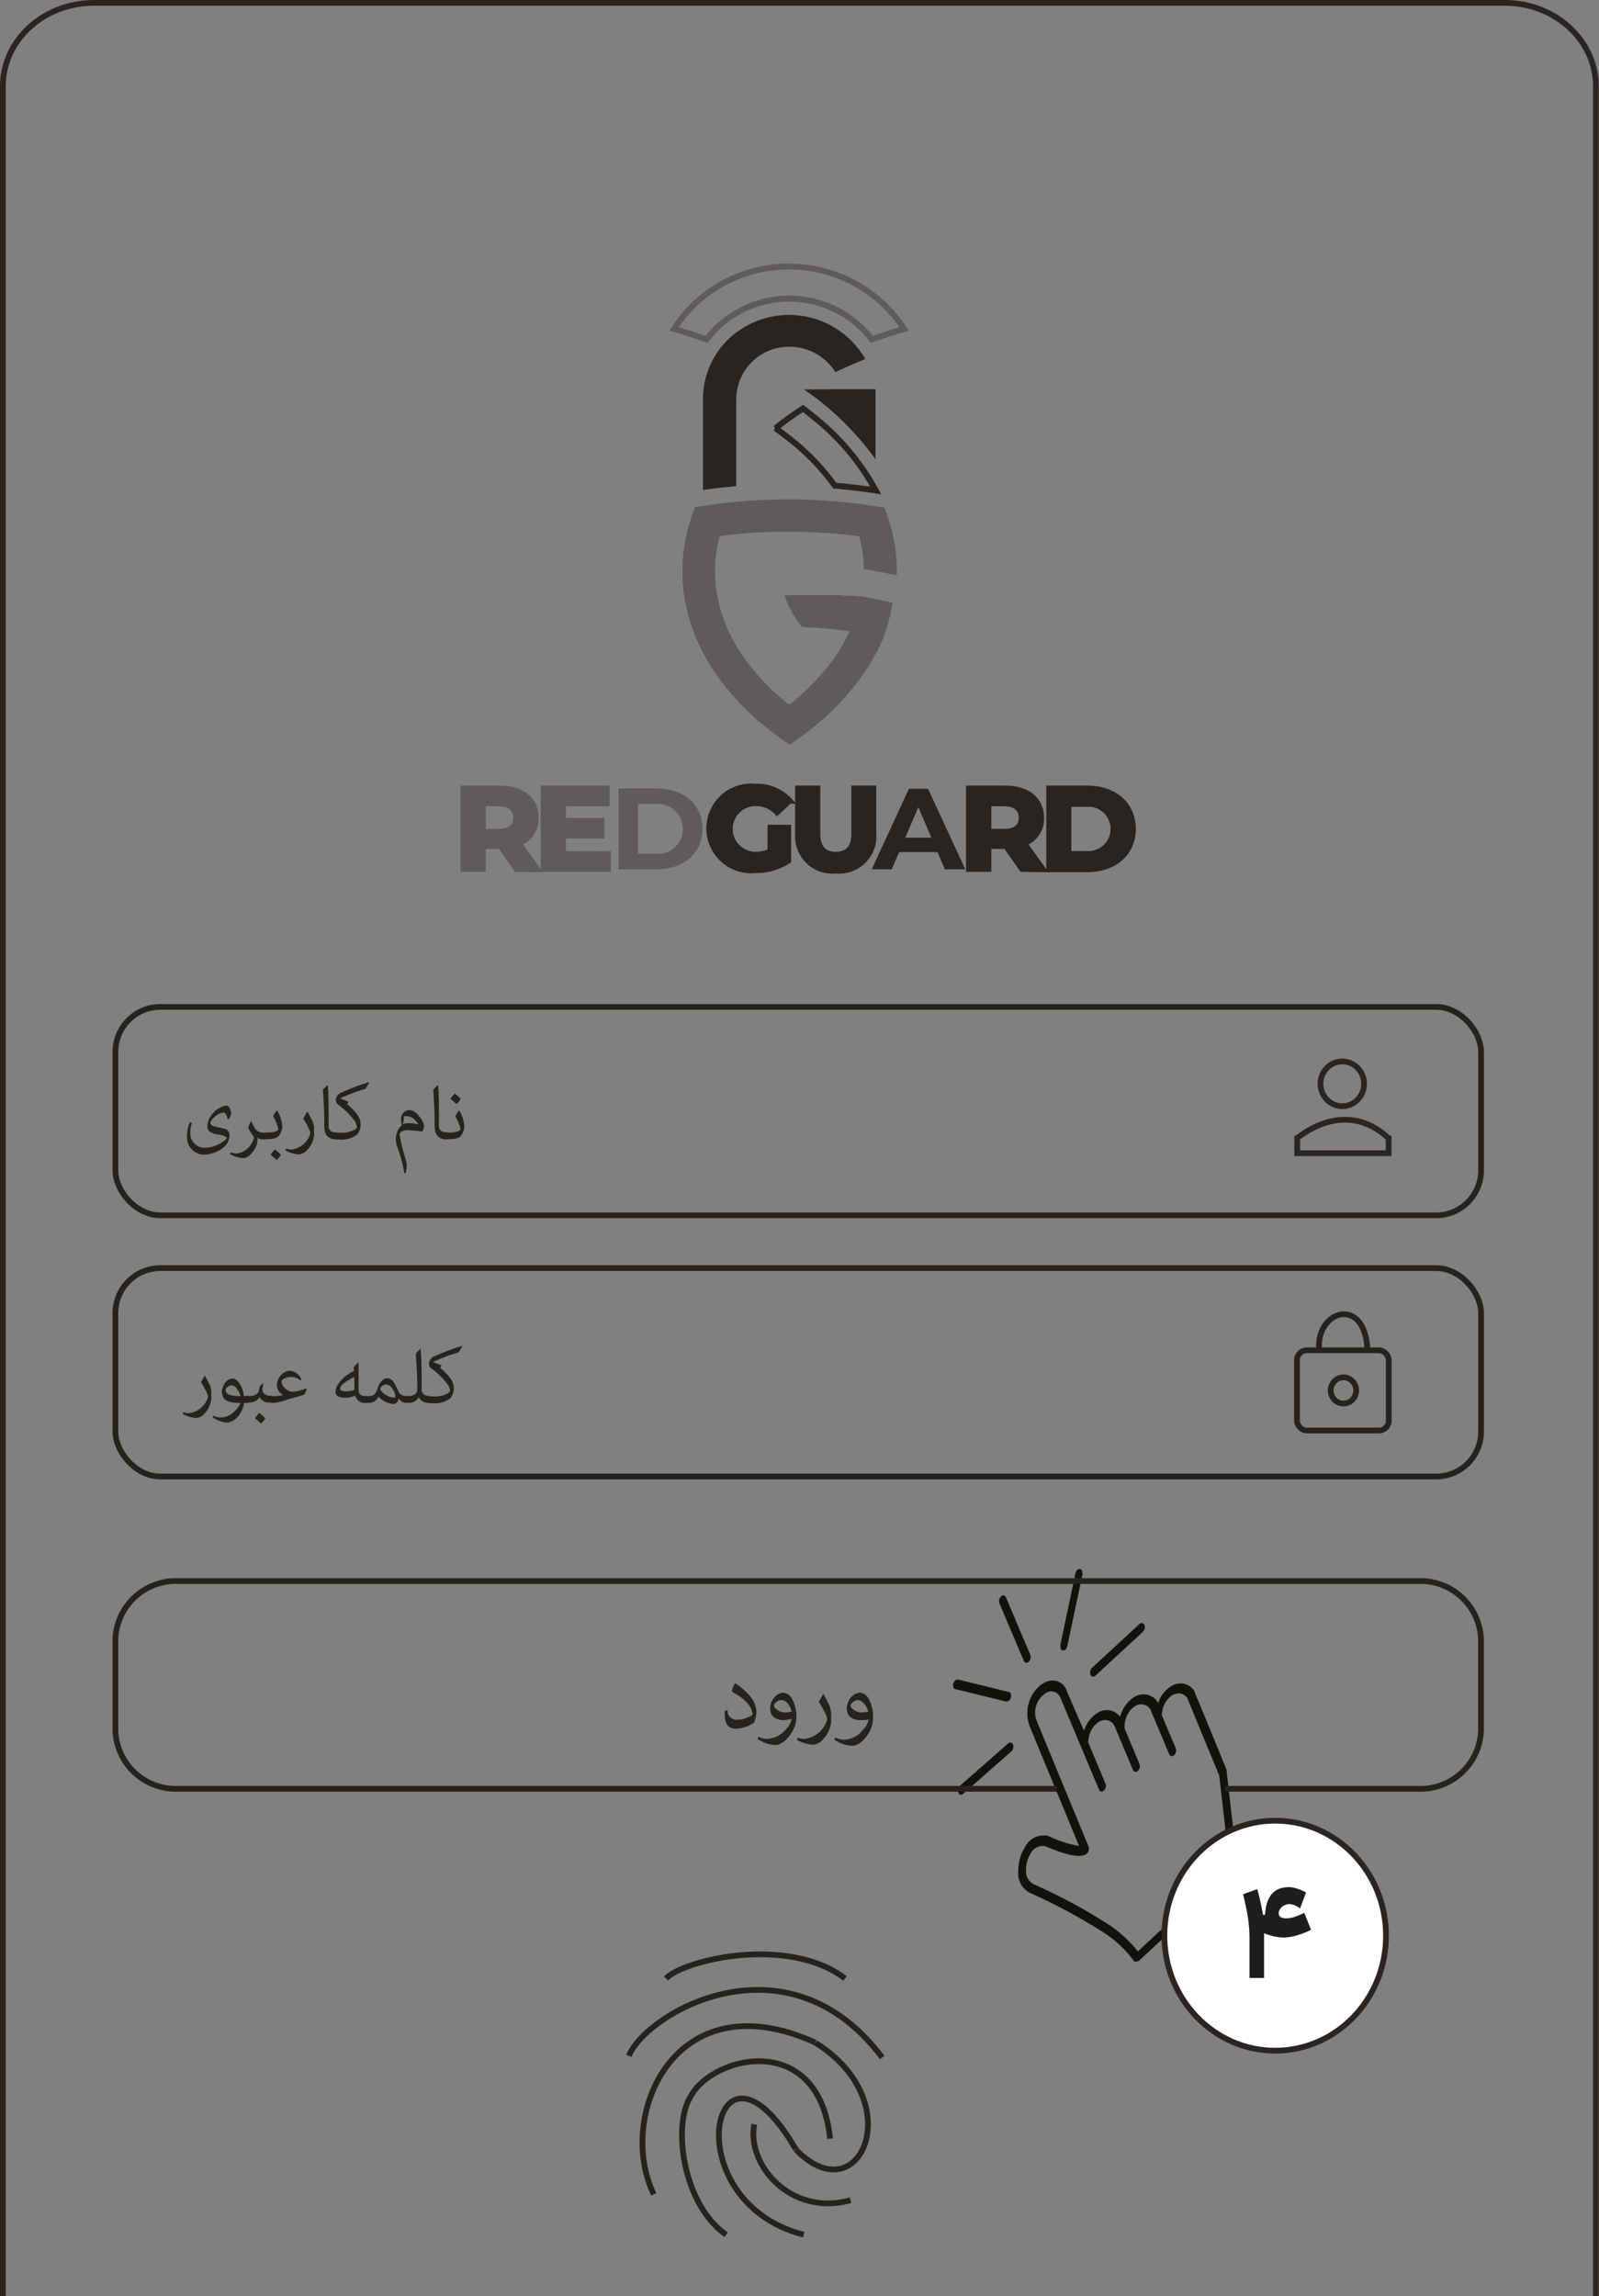 <?xml version="1.0" encoding="UTF-8"?> <svg xmlns="http://www.w3.org/2000/svg" viewBox="0 0 139.4 200.09"><rect x="0" y="0" width="139.4" height="200.09" fill="#808080" stroke="none"/><defs><style>.cls-1{fill:#13110c;}.cls-2{fill:#fff;}.cls-17,.cls-2,.cls-6,.cls-7{stroke:#2a2522;}.cls-16,.cls-17,.cls-2,.cls-4{stroke-miterlimit:10;}.cls-12,.cls-13,.cls-16,.cls-17,.cls-2,.cls-4,.cls-6,.cls-7{stroke-width:0.5px;}.cls-3{fill:#1d1d1b;}.cls-12,.cls-13,.cls-16,.cls-17,.cls-4,.cls-6,.cls-7{fill:none;}.cls-4{stroke:#26231e;}.cls-5{fill:#26231e;}.cls-12,.cls-13,.cls-6,.cls-7{stroke-miterlimit:2.61;}.cls-11,.cls-13,.cls-15,.cls-7,.cls-9{opacity:0.93;}.cls-8,.cls-9{fill:#2a2522;}.cls-14,.cls-15,.cls-8,.cls-9{fill-rule:evenodd;}.cls-10,.cls-11,.cls-14,.cls-15{fill:#605c5e;}.cls-12,.cls-13{stroke:#605c5e;}.cls-16{stroke:#2a2523;}</style></defs><g id="Layer_2" data-name="Layer 2"><g id="Layer_1-2" data-name="Layer 1"><path class="cls-1" d="M92.44,147.86Zm-4.74-8.67a.25.25,0,0,0-.43-.08.56.56,0,0,0-.14.6l2.12,5a.25.25,0,0,0,.43.09.56.56,0,0,0,.14-.6Zm6.67-2c0-.23-.05-.45-.22-.47s-.34.13-.39.37l-1.32,6.24c0,.23,0,.45.21.48s.35-.14.4-.38Zm5.27,5a.58.58,0,0,0,.13-.6.26.26,0,0,0-.43-.08l-4.14,3.82a.58.58,0,0,0-.13.6.25.25,0,0,0,.43.08Zm-16.12,4.16c-.17,0-.35.12-.41.35s0,.45.2.49l4.41,1.08c.17,0,.35-.12.41-.35s0-.45-.2-.49Zm.17,9.26a.58.58,0,0,0-.14.6.25.25,0,0,0,.43.09l4.19-3.69a.55.55,0,0,0,.14-.59.25.25,0,0,0-.42-.1Zm14.35-5a.77.77,0,0,0,0-.15,2.25,2.25,0,0,1,.23-1,1.85,1.85,0,0,1,.62-.75,1,1,0,0,1,.77-.19,1,1,0,0,1,.62.41l1.65,3.92a.25.25,0,0,0,.43.09.58.58,0,0,0,.14-.61l-1.22-2.88a2.6,2.6,0,0,1,.23-.93,2,2,0,0,1,.62-.76,1.1,1.1,0,0,1,.78-.19,1,1,0,0,1,.61.41c1,2.49,2.58,6.24,2.77,6.73l.91,7.88-8,7.45a11,11,0,0,0-2.83-2.52,48.6,48.6,0,0,0-6.14-3.28h0l0,0a1.24,1.24,0,0,1-.78-1.25h0a2.37,2.37,0,0,1,.09-.75l-.3-.08.3.08v0a2.43,2.43,0,0,1,.28-.68,1.22,1.22,0,0,1,1.31-.69h0l.18.08c.73.3,2.88,1.2,3.49.52l-.18-.31.18.31a.56.56,0,0,0,.09-.59l-4.54-11a2,2,0,0,1,.13-1.6,2.06,2.06,0,0,1,.44-.56,1.48,1.48,0,0,1,.53-.32.86.86,0,0,1,1,.54h0l3.36,8a.25.25,0,0,0,.43.08.55.55,0,0,0,.14-.59l-1.51-3.6a2.5,2.5,0,0,1,.24-1,1.91,1.91,0,0,1,.62-.75,1.06,1.06,0,0,1,.77-.19,1,1,0,0,1,.62.41l1.65,3.92a.25.25,0,0,0,.43.09.57.57,0,0,0,.14-.6Zm.77,20.22a.23.23,0,0,0,.32.08.3.3,0,0,0,.2-.09l8.36-7.74a.59.59,0,0,0,.2-.5l-.32.14.31-.14-.94-8.19a.33.33,0,0,0,0-.15l-.29.25.29-.25s-1.71-4.22-2.81-6.82h0l0-.06h0a1.49,1.49,0,0,0-1-.66A1.6,1.6,0,0,0,102,147a2.84,2.84,0,0,0-.94,1.13c0,.1-.09.21-.13.32l0-.07h0a.33.33,0,0,0,0-.06h0a1.46,1.46,0,0,0-1-.66,1.57,1.57,0,0,0-1.16.29,2.82,2.82,0,0,0-.93,1.13,3.28,3.28,0,0,0-.2.52,1.43,1.43,0,0,0-.9-.57,1.56,1.56,0,0,0-1.16.29,2.74,2.74,0,0,0-.93,1.13,3.68,3.68,0,0,0-.15.35L93,147.36l0-.05h0a1.32,1.32,0,0,0-1.62-.82,2.11,2.11,0,0,0-.8.46,3.21,3.21,0,0,0-.64.83,3.13,3.13,0,0,0-.23,2.45s0,0,0,.05h0l4.36,10.57a10,10,0,0,1-2.54-.8l-.21-.09h0l-.11.42.11-.42a1.85,1.85,0,0,0-2,1.06,3.58,3.58,0,0,0-.42,1v0h0a4,4,0,0,0-.13,1.08h0l.32-.09-.32.09A1.89,1.89,0,0,0,89.92,165,48.37,48.37,0,0,1,96,168.26,10,10,0,0,1,98.81,170.82Z"></path><ellipse class="cls-2" cx="111.17" cy="168.67" rx="9.66" ry="10.02"></ellipse><path class="cls-3" d="M114.3,168.16a7.88,7.88,0,0,1-1.29.5,4.23,4.23,0,0,1-1.11.17,4.53,4.53,0,0,1-1.7-.38v3.9h-1.27V168.8a12.19,12.19,0,0,0-.14-1.74c-.1-.61-.24-1.28-.42-2l1.24-.45c.11.41.21.8.29,1.18s.15.74.21,1.07h0l0,0h0l.07,0,.06,0,0,0h.05v0c.08-1.62.78-2.42,2.09-2.42a2.21,2.21,0,0,1,.67.12,5.07,5.07,0,0,1,.81.34l-.53,1.41a1.49,1.49,0,0,0-.92-.39,1,1,0,0,0-.65.24.74.74,0,0,0-.28.56c0,.29.22.44.66.44a2.39,2.39,0,0,0,.7-.12,4.64,4.64,0,0,0,.86-.37Z"></path><rect class="cls-4" x="10.06" y="87.74" width="119.06" height="18.16" rx="3.92"></rect><path class="cls-5" d="M19.84,97.51c-.08-.39-.21-.57-.34-.57a1.33,1.33,0,0,0-.72.32c-.26.21-.44.43-.44.6,0,.41,1.17.35,1.49.62A.62.62,0,0,1,20,99a1.41,1.41,0,0,1-.37.85,2.79,2.79,0,0,1-1.75.76,1.5,1.5,0,0,1-1.57-1.68,2.93,2.93,0,0,1,.24-1.14l.18.06a2.6,2.6,0,0,0-.14.81A1.25,1.25,0,0,0,18,100a2.61,2.61,0,0,0,1.22-.38c.29-.17.56-.39.56-.46s-.33-.24-.7-.3a1.52,1.52,0,0,1-.83-.28.56.56,0,0,1-.17-.41,1.74,1.74,0,0,1,.5-1.18,2,2,0,0,1,1.13-.65.35.35,0,0,1,.33.24,1.13,1.13,0,0,1,.11.43,1.71,1.71,0,0,1-.19.51Z"></path><path class="cls-5" d="M21.91,97.69c.26.63.49,1,1,1H23v.59h-.1a.59.59,0,0,1-.45-.15h0c0,.06,0,.11,0,.16a1.6,1.6,0,0,1-.18.72c-.36.64-.75.91-1.09.91a2.65,2.65,0,0,1-1.13-.36l.07-.15a1.17,1.17,0,0,0,.52.1,1.79,1.79,0,0,0,1.5-1.38.78.78,0,0,0-.12-.21,3.76,3.76,0,0,1-.39-.68c.09-.21.17-.38.25-.53Z"></path><path class="cls-5" d="M23.09,98.68A3,3,0,0,0,24,98.6c.16-.06.26-.13.26-.21a4.05,4.05,0,0,0-.45-1.13,3.6,3.6,0,0,1,.34-.52h0a3.27,3.27,0,0,1,.46,1.4,1.42,1.42,0,0,1-.32.86c-.21.2-.53.27-1.22.27H23A.29.29,0,0,1,22.7,99a.28.28,0,0,1,.31-.28Zm.86,1.46a4.06,4.06,0,0,1,.54.49,1.78,1.78,0,0,1-.37.45c-.18-.17-.36-.32-.54-.47C23.7,100.44,23.83,100.28,24,100.14Z"></path><path class="cls-5" d="M26.83,96.9l.32.62a1.73,1.73,0,0,1,.23.87v.51a2.17,2.17,0,0,1-.57,1.28,1.09,1.09,0,0,1-.75.41,2.64,2.64,0,0,1-1.17-.35l.05-.16a1.5,1.5,0,0,0,.51.09A2,2,0,0,0,27,98.93a.63.63,0,0,0,.05-.21.8.8,0,0,0-.07-.24,6.89,6.89,0,0,0-.54-1c.1-.2.21-.39.32-.57Z"></path><path class="cls-5" d="M29.37,99.27h-.05a1,1,0,0,1-.77-.26c-.28-.29-.28-.61-.28-1.29,0-.87-.05-1.78-.12-2.76a4.11,4.11,0,0,1,.43-.42h0c.07,1,.07,2.2.07,3.33v.26a.47.47,0,0,0,.34.49.92.92,0,0,0,.29.05h.06Z"></path><path class="cls-5" d="M32.2,94.32c-.1.18-.22.37-.34.56a7.63,7.63,0,0,0-.73.23c-.48.17-1,.37-1.49.6v0l.73.28-.1.23c.69.58,1.16,1.16,1.16,1.64a1.36,1.36,0,0,1-.29,1,2.22,2.22,0,0,1-1.58.43h-.18a.29.29,0,0,1-.32-.31.28.28,0,0,1,.32-.28h.28a2.24,2.24,0,0,0,1.21-.24c.17-.1.25-.19.25-.24a1.35,1.35,0,0,0-.31-.69,7.15,7.15,0,0,0-1.36-1.3.5.5,0,0,1-.17-.43.65.65,0,0,1,.11-.3.73.73,0,0,1,.34-.28,19.16,19.16,0,0,1,2.43-.92Z"></path><path class="cls-5" d="M35.57,98.48c-.5,0-.74.21-.74.34a15.06,15.06,0,0,0,.58,2.33,1.62,1.62,0,0,1,.05.4,3,3,0,0,1-.1.68h-.11a12.76,12.76,0,0,0-.66-2.43,2,2,0,0,1-.09-.53,1.57,1.57,0,0,1,.12-.6,1.17,1.17,0,0,1,.41-.6,3.36,3.36,0,0,1-.07-.6.88.88,0,0,1,.25-.55.67.67,0,0,1,.43-.19.9.9,0,0,1,.57.2,2.84,2.84,0,0,1,.69.9.72.72,0,0,1,.06.29,1.09,1.09,0,0,1-.16.49A8.54,8.54,0,0,0,35.57,98.48Zm.91-.52c-.26-.35-.54-.69-1-.69a.86.86,0,0,0-.27,0v.24a2.81,2.81,0,0,1-.11.44,1.8,1.8,0,0,1,.61-.08,3.6,3.6,0,0,1,.71.09Z"></path><path class="cls-5" d="M39,99.27h-.05a1,1,0,0,1-.78-.26c-.27-.29-.28-.61-.28-1.29,0-.87-.05-1.78-.12-2.76a4.11,4.11,0,0,1,.43-.42h0c.07,1,.07,2.2.07,3.33v.26a.48.48,0,0,0,.34.49,1,1,0,0,0,.29.05H39Z"></path><path class="cls-5" d="M39,98.68a3.05,3.05,0,0,0,.89-.08c.16-.06.26-.13.26-.21a3.85,3.85,0,0,0-.46-1.13,4.7,4.7,0,0,1,.34-.52h0a3.25,3.25,0,0,1,.45,1.4,1.42,1.42,0,0,1-.32.86c-.2.2-.52.27-1.22.27h0a.29.29,0,0,1-.32-.31.28.28,0,0,1,.32-.28Zm.63-3.41a4,4,0,0,1,.54.49,2,2,0,0,1-.38.45c-.17-.17-.35-.32-.53-.47A4.52,4.52,0,0,1,39.67,95.27Z"></path><rect class="cls-4" x="10.06" y="110.5" width="119.06" height="18.16" rx="3.92"></rect><path class="cls-4" d="M92.13,155.87H15.55a5.28,5.28,0,0,1-5.49-5v-8.1a5.28,5.28,0,0,1,5.49-5H123.62a5.28,5.28,0,0,1,5.49,5v8.1a5.28,5.28,0,0,1-5.49,5H106.81"></path><path class="cls-5" d="M17.87,119.87l.32.62a1.73,1.73,0,0,1,.23.87v.51a2.17,2.17,0,0,1-.57,1.28,1.07,1.07,0,0,1-.75.41,2.6,2.6,0,0,1-1.16-.35l.05-.16a1.44,1.44,0,0,0,.5.09,2,2,0,0,0,1.59-1.24.48.48,0,0,0,.05-.21.71.71,0,0,0-.06-.24,8,8,0,0,0-.55-1c.11-.2.21-.39.33-.58Z"></path><path class="cls-5" d="M21.65,121.65v.59h-.37a2.26,2.26,0,0,1-.35.94,1.62,1.62,0,0,1-1.09.79,2.68,2.68,0,0,1-1.31-.47l.08-.15a1.35,1.35,0,0,0,.67.17,1.76,1.76,0,0,0,1.26-.64,1.51,1.51,0,0,0,.42-.64h-.22c-.92,0-1.39-.3-1.39-.94a1.21,1.21,0,0,1,.23-.74.88.88,0,0,1,.69-.44c.42,0,.85.59,1,1.53Zm-1-.67a.67.67,0,0,0-.48-.26.53.53,0,0,0-.51.41c0,.23.21.37.49.45a3.1,3.1,0,0,0,.82.07A1.4,1.4,0,0,0,20.62,121Z"></path><path class="cls-5" d="M21.76,121.65c.35,0,.71-.14.78-.4l.13-.5.31-.23,0,0a2.23,2.23,0,0,0-.1.54.46.46,0,0,0,.15.38.82.82,0,0,0,.56.18h.08v.59h-.1a.91.91,0,0,1-.94-.47h0a1,1,0,0,1-.91.47h-.08a.29.29,0,0,1-.32-.31.28.28,0,0,1,.32-.28Zm.83,1.46a3.52,3.52,0,0,1,.54.49,2,2,0,0,1-.37.45c-.18-.17-.36-.32-.54-.47C22.35,123.41,22.47,123.25,22.59,123.11Z"></path><path class="cls-5" d="M24,121.65a2.63,2.63,0,0,0,.67-.09v0a1,1,0,0,1-.53-.9,1.23,1.23,0,0,1,.19-.6,1.12,1.12,0,0,1,.94-.61,1.18,1.18,0,0,1,1,.74l-.09.1a1.09,1.09,0,0,0-.81-.3c-.48,0-.83.23-.83.39a.89.89,0,0,0,.39.65,1.14,1.14,0,0,0,.55.25,4.39,4.39,0,0,0,1.3-.33l0,0-.24.56c-.71.26-1.06.3-1.61.48a3.54,3.54,0,0,1-1.11.25H23.7a.29.29,0,0,1-.31-.31.28.28,0,0,1,.31-.28Z"></path><path class="cls-5" d="M30.08,121.8c-.48,0-.83-.17-.83-.53a1.43,1.43,0,0,1,.15-.54,3.28,3.28,0,0,1,1.45-1.26l0-.35.36-.38h.05c0,.72,0,1.43,0,2.15,0,.32,0,.52.17.64a.73.73,0,0,0,.47.12H32v.59h-.1a.84.84,0,0,1-.93-.64A2.09,2.09,0,0,1,30.08,121.8Zm.8-1.82c-.81.42-1.23.76-1.23,1s.27.26.58.26a2,2,0,0,0,.67-.13Z"></path><path class="cls-5" d="M32.15,121.65c.48,0,.63-.24.77-.67.17-.58.53-.88.83-.88a.63.63,0,0,1,.55.31,5.88,5.88,0,0,1,.45.87.74.74,0,0,0,.71.37h.08v.59h-.09a.77.77,0,0,1-.7-.4h0a.66.66,0,0,1-.14.35.43.43,0,0,1-.3.15A2,2,0,0,1,33,121.7h0a.92.92,0,0,1-.9.54H32a.29.29,0,0,1-.32-.31.28.28,0,0,1,.32-.28Zm1.53-.08a1.42,1.42,0,0,0,.62.21c.09,0,.17,0,.17-.12a1.28,1.28,0,0,0-.23-.61.74.74,0,0,0-.58-.41.55.55,0,0,0-.52.41A1.29,1.29,0,0,0,33.68,121.57Z"></path><path class="cls-5" d="M35.63,121.65a1.13,1.13,0,0,0,.53-.14c.13-.08.22-.23.22-.55,0-.93-.05-1.75-.12-2.81l0-.23.41-.41h0c.09,1.08.09,2.2.09,3.61,0,.21.15.52.67.52h.06v.59H37.4a.87.87,0,0,1-.89-.49h0a.93.93,0,0,1-.87.49h-.08a.29.29,0,0,1-.32-.31.29.29,0,0,1,.32-.28Z"></path><path class="cls-5" d="M40.31,117.28a5.7,5.7,0,0,1-.34.57l-.73.22c-.48.17-1,.38-1.49.61v0l.74.29-.11.23c.7.58,1.17,1.16,1.17,1.64a1.41,1.41,0,0,1-.29,1,2.24,2.24,0,0,1-1.58.43h-.19a.29.29,0,0,1-.31-.31.28.28,0,0,1,.31-.28h.29a2.26,2.26,0,0,0,1.21-.24c.16-.1.25-.19.25-.25a1.36,1.36,0,0,0-.31-.68,7,7,0,0,0-1.37-1.3.52.52,0,0,1-.16-.43.63.63,0,0,1,.1-.3.72.72,0,0,1,.34-.28,19.42,19.42,0,0,1,2.44-.92Z"></path><path class="cls-5" d="M63.43,149a.78.78,0,0,0,.89.85,2.38,2.38,0,0,0,1.18-.36c.07,0,.11-.09.11-.14a1.76,1.76,0,0,0-.51-1,4.18,4.18,0,0,0-1.11-.83c-.13-.07-.18-.14-.18-.21a2,2,0,0,1,.28-.63h0a5.56,5.56,0,0,1,1.31,1.14,2.12,2.12,0,0,1,.54,1.31,2.26,2.26,0,0,1-.23,1,3.1,3.1,0,0,1-1.52.51c-.62,0-1-.35-1-1.16a3.27,3.27,0,0,1,0-.4Z"></path><path class="cls-5" d="M68.32,149.89c-.63,0-1.18-.31-1.18-1a1.55,1.55,0,0,1,.34-.95,1.19,1.19,0,0,1,.78-.45,1,1,0,0,1,.83.62,3.27,3.27,0,0,1,.34,1.51A2.59,2.59,0,0,1,69,151c-.48.75-1,1.05-1.4,1.05a2.75,2.75,0,0,1-1.56-.54l.08-.18a1.67,1.67,0,0,0,.79.19,2.21,2.21,0,0,0,1.61-.84,1.89,1.89,0,0,0,.51-.92A3,3,0,0,1,68.32,149.89Zm-.24-1.75c-.25,0-.61.29-.61.49s.48.59.93.59a2.57,2.57,0,0,0,.62-.08C68.87,148.59,68.55,148.14,68.08,148.14Z"></path><path class="cls-5" d="M71.8,147.62l.39.75a2.08,2.08,0,0,1,.27,1V150a2.57,2.57,0,0,1-.68,1.53,1.32,1.32,0,0,1-.9.5,3.19,3.19,0,0,1-1.4-.42l.06-.19a1.75,1.75,0,0,0,.6.1,2.36,2.36,0,0,0,1.91-1.49.5.5,0,0,0,.06-.24,1,1,0,0,0-.07-.29,9.23,9.23,0,0,0-.66-1.21l.39-.69Z"></path><path class="cls-5" d="M75,149.89c-.63,0-1.18-.31-1.18-1a1.55,1.55,0,0,1,.34-.95,1.21,1.21,0,0,1,.78-.45,1,1,0,0,1,.83.62,3.27,3.27,0,0,1,.34,1.51,2.59,2.59,0,0,1-.41,1.45c-.48.75-1,1.05-1.4,1.05a2.75,2.75,0,0,1-1.56-.54l.08-.18a1.67,1.67,0,0,0,.79.19,2.2,2.2,0,0,0,1.61-.84,1.89,1.89,0,0,0,.51-.92A3,3,0,0,1,75,149.89Zm-.24-1.75c-.25,0-.61.29-.61.49s.48.59.93.59a2.57,2.57,0,0,0,.62-.08C75.52,148.59,75.2,148.14,74.73,148.14Z"></path><path class="cls-4" d="M58.06,172.4c1.59-1.66,10.71-3.76,15.61,0"></path><path class="cls-4" d="M54.82,179.14c1.56-3.8,13.85-10.84,22.09.15"></path><path class="cls-4" d="M60.05,183c1.57-3.8,11.29-6.35,12.32,3.36"></path><path class="cls-4" d="M63.31,194.73c-3.62-2.51-4.65-9-3.26-11.78"></path><path class="cls-4" d="M57,191.21c-3.31-6.73,1.75-18.81,14.07-13.23"></path><path class="cls-4" d="M71.09,178c8.31,5.18,3.81,15.06-1.72,9.29"></path><path class="cls-4" d="M70.06,194.73c-11.56-3-7.79-19.67-.69-7.46"></path><path class="cls-4" d="M74.15,191.72c-5.28,1.46-9.09-3.18-8.39-6.61"></path><path class="cls-6" d="M76.35,42.74c-1.18-.18-2.37-.32-3.58-.42a19.71,19.71,0,0,0-4-4.13c-.37-.3-.76-.59-1.16-.87a25.55,25.55,0,0,1,2.16-1.58l.23-.15c.4.3.78.61,1.16.92A21,21,0,0,1,76.35,42.74Z"></path><path class="cls-7" d="M76.35,42.74q-1.77-.27-3.57-.42a20,20,0,0,0-4-4.13c-.37-.3-.76-.59-1.16-.87a25.73,25.73,0,0,1,2.17-1.58l.22-.15c.4.3.79.61,1.16.92A21,21,0,0,1,76.35,42.74Z"></path><path class="cls-8" d="M76.32,33.92V40a24.92,24.92,0,0,0-6.21-6.06Z"></path><path class="cls-9" d="M76.32,33.92V40a24.92,24.92,0,0,0-6.21-6.06Z"></path><path class="cls-10" d="M62.33,49.56a1.93,1.93,0,0,0,0,.24,11.25,11.25,0,0,0,.28,2.52A12.81,12.81,0,0,0,63.5,55a14.14,14.14,0,0,0,1.38,2.35,20,20,0,0,0,3.92,4.07,20.24,20.24,0,0,0,3.93-4.06A15.85,15.85,0,0,0,74.09,55a37.41,37.41,0,0,0-4.16-.36,10.18,10.18,0,0,1-1.13-1.78,8.69,8.69,0,0,1-.41-1h1.43l.55,0h.32l.37,0,.37,0,.4,0,.32,0,.36,0,.35,0,.37,0,.36.05.35,0,.36,0,.35.05.35,0,1.11.2.31.06.35.07.77.17.26.06A14.93,14.93,0,0,1,77,55.58a17.75,17.75,0,0,1-1.87,3.33,22.5,22.5,0,0,1-3.9,4.19,29.74,29.74,0,0,1-2.39,1.79,29.56,29.56,0,0,1-2.38-1.79,22.57,22.57,0,0,1-3.91-4.19,18,18,0,0,1-1.89-3.39,14.64,14.64,0,0,1-.83-2.66,14.26,14.26,0,0,1-.33-2.77V49.8a14.05,14.05,0,0,1,.24-2.6,14.94,14.94,0,0,1,.87-3q1.65-.28,3.36-.45c.83-.08,1.67-.14,2.52-.17s1.48-.05,2.22-.05,1.66,0,2.47.06,1.71.1,2.55.19c1.14.12,2.27.27,3.36.46a15.94,15.94,0,0,1,.87,3,14.47,14.47,0,0,1,.22,2.55v.35c-.94-.22-1.89-.4-2.86-.55a12.11,12.11,0,0,0-.4-2.87A49.15,49.15,0,0,0,69,46.32H68.6a45,45,0,0,0-5.86.38A11.55,11.55,0,0,0,62.33,49.56Z"></path><path class="cls-11" d="M62.33,49.56a1.93,1.93,0,0,0,0,.24,11.25,11.25,0,0,0,.28,2.52A12.81,12.81,0,0,0,63.5,55a14.87,14.87,0,0,0,1.38,2.35,20,20,0,0,0,3.92,4.07,20.24,20.24,0,0,0,3.93-4.06A15.85,15.85,0,0,0,74.09,55a37.41,37.41,0,0,0-4.16-.36,10.81,10.81,0,0,1-1.13-1.78,8.69,8.69,0,0,1-.41-1h1.43l.56,0h.32l.36,0,.37,0,.4,0,.32,0,.37,0,.34,0,.37,0,.36.05.35,0,.36,0,.35.05.35,0,1.11.2.31.06.35.07.77.17.26.06A14.93,14.93,0,0,1,77,55.58a17.75,17.75,0,0,1-1.87,3.33,22.5,22.5,0,0,1-3.9,4.19,29.74,29.74,0,0,1-2.39,1.79,29.56,29.56,0,0,1-2.38-1.79,22.57,22.57,0,0,1-3.91-4.19,18,18,0,0,1-1.89-3.39,14.64,14.64,0,0,1-.83-2.66,14.26,14.26,0,0,1-.33-2.77V49.8a14.05,14.05,0,0,1,.24-2.6,14.94,14.94,0,0,1,.87-3q1.65-.28,3.36-.45c.83-.08,1.67-.14,2.52-.17s1.48-.05,2.22-.05,1.66,0,2.47.06,1.71.1,2.56.19c1.14.12,2.26.27,3.36.46a15.2,15.2,0,0,1,.86,3,14.47,14.47,0,0,1,.22,2.55v.35c-.93-.22-1.89-.4-2.86-.55a12.11,12.11,0,0,0-.4-2.87A49,49,0,0,0,69,46.32H68.6a45.18,45.18,0,0,0-5.86.38A11.55,11.55,0,0,0,62.33,49.56Z"></path><path class="cls-12" d="M78.83,28.67c-1,.27-1.9.57-2.82.91a9.13,9.13,0,0,0-12.73-1.69,8.67,8.67,0,0,0-1.68,1.69c-.93-.34-1.87-.64-2.83-.91a11.51,11.51,0,0,1,2.75-3,12,12,0,0,1,17.31,3Z"></path><path class="cls-13" d="M78.83,28.67c-1,.27-1.9.57-2.82.91a9.05,9.05,0,0,0-14.41,0c-.93-.34-1.87-.64-2.83-.91a11.51,11.51,0,0,1,2.75-3,12,12,0,0,1,17.31,3Z"></path><path class="cls-8" d="M75.43,31.28c-.89.36-1.76.74-2.6,1.14a4.7,4.7,0,0,0-4-2.21,4.59,4.59,0,0,0-4.65,4.52v7.63c-1,.08-1.94.19-2.89.33v-8A7.22,7.22,0,0,1,64.17,29a7.65,7.65,0,0,1,11.26,2.3Z"></path><path class="cls-9" d="M75.44,31.28q-1.35.54-2.61,1.14a4.69,4.69,0,0,0-4-2.21,4.59,4.59,0,0,0-4.65,4.52v7.63q-1.45.12-2.88.33v-8A7.21,7.21,0,0,1,64.17,29a7.67,7.67,0,0,1,11.27,2.3Z"></path><path class="cls-14" d="M49.07,74.44V72.81h3.36V71.54H49.07V70h3.81V68.71H47.4v7H53v-1.3ZM45,71.26c0,.77-.52,1.23-1.54,1.23H42.09V70h1.37C44.48,70,45,70.49,45,71.26Zm1.83,4.48-1.62-2.26a2.28,2.28,0,0,0,1.49-2.22c0-1.57-1.22-2.55-3.15-2.55H40.41v7h1.68v-2h1.54l1.4,2Z"></path><path class="cls-15" d="M49.07,74.44V72.81h3.36V71.54H49.07V70h3.81V68.71H47.4v7H53v-1.3ZM45,71.26c0,.77-.52,1.23-1.54,1.23H42.09V70h1.37C44.48,70,45,70.49,45,71.26Zm1.83,4.48-1.62-2.26a2.28,2.28,0,0,0,1.49-2.22c0-1.57-1.21-2.55-3.15-2.55H40.42v7h1.67v-2h1.54l1.4,2Z"></path><path class="cls-12" d="M49.07,74.44V72.81h3.36V71.54H49.07V70h3.81V68.71H47.4v7H53v-1.3ZM45,71.26c0,.77-.52,1.23-1.54,1.23H42.09V70h1.37C44.48,70,45,70.49,45,71.26Zm1.83,4.48-1.62-2.26a2.28,2.28,0,0,0,1.49-2.22c0-1.57-1.22-2.55-3.15-2.55H40.41v7h1.68v-2h1.54l1.4,2Z"></path><path class="cls-13" d="M49.07,74.44V72.81h3.36V71.54H49.07V70h3.81V68.71H47.4v7H53v-1.3ZM45,71.26c0,.77-.52,1.23-1.54,1.23H42.09V70h1.37C44.48,70,45,70.49,45,71.26Zm1.83,4.48-1.62-2.26a2.28,2.28,0,0,0,1.49-2.22c0-1.57-1.21-2.55-3.15-2.55H40.42v7h1.67v-2h1.54l1.4,2Z"></path><path class="cls-14" d="M55.61,74.41V70.05h1.53a2.19,2.19,0,1,1,0,4.36Zm-1.68,1.33h3.3c2.37,0,4-1.38,4-3.51s-1.62-3.52-4-3.52h-3.3Z"></path><path class="cls-15" d="M55.61,74.41V70.05h1.53a2.19,2.19,0,1,1,0,4.36Zm-1.68,1.33h3.3c2.37,0,4-1.38,4-3.51s-1.62-3.52-4-3.52h-3.3Z"></path><path class="cls-8" d="M72.86,75.86a3,3,0,0,0,3.28-3.21V68.71H74.48v3.88c0,1.33-.59,1.89-1.61,1.89s-1.62-.56-1.62-1.89V68.71H69.58v3.94A3,3,0,0,0,72.86,75.86Zm-5.69-1.68a2.72,2.72,0,0,1-1.3.3,2.25,2.25,0,1,1,0-4.5,2.48,2.48,0,0,1,1.87.79l1.08-1a3.89,3.89,0,0,0-3-1.22,3.65,3.65,0,1,0,0,7.27A5.14,5.14,0,0,0,68.71,75V72.12H67.17Z"></path><path class="cls-9" d="M72.86,75.86a3,3,0,0,0,3.28-3.21V68.71H74.48v3.88c0,1.33-.59,1.89-1.61,1.89s-1.62-.56-1.62-1.89V68.71H69.58v3.94A3,3,0,0,0,72.86,75.86Zm-5.69-1.68a2.7,2.7,0,0,1-1.3.3,2.25,2.25,0,1,1,0-4.5,2.52,2.52,0,0,1,1.88.79l1.07-1a3.89,3.89,0,0,0-3-1.22,3.65,3.65,0,1,0,0,7.27A5.14,5.14,0,0,0,68.71,75V72.12H67.17Z"></path><path class="cls-6" d="M72.86,75.86a3,3,0,0,0,3.28-3.21V68.71H74.48v3.88c0,1.33-.59,1.89-1.61,1.89s-1.62-.56-1.62-1.89V68.71H69.58v3.94A3,3,0,0,0,72.86,75.86Zm-5.69-1.68a2.72,2.72,0,0,1-1.3.3,2.25,2.25,0,1,1,0-4.5,2.48,2.48,0,0,1,1.87.79l1.08-1a3.89,3.89,0,0,0-3-1.22,3.65,3.65,0,1,0,0,7.27A5.14,5.14,0,0,0,68.71,75V72.12H67.17Z"></path><path class="cls-7" d="M72.86,75.86a3,3,0,0,0,3.28-3.21V68.71H74.48v3.88c0,1.33-.59,1.89-1.61,1.89s-1.62-.56-1.62-1.89V68.71H69.58v3.94A3,3,0,0,0,72.86,75.86Zm-5.69-1.68a2.7,2.7,0,0,1-1.3.3,2.25,2.25,0,1,1,0-4.5,2.52,2.52,0,0,1,1.88.79l1.07-1a3.89,3.89,0,0,0-3-1.22,3.65,3.65,0,1,0,0,7.27A5.14,5.14,0,0,0,68.71,75V72.12H67.17Z"></path><path class="cls-8" d="M78.91,73l1.15-2.69L81.21,73Zm3.47,2.74h1.76l-3.24-7H79.24l-3.23,7h1.72l.65-1.5h3.36Z"></path><path class="cls-9" d="M78.91,73l1.15-2.69L81.21,73Zm3.47,2.74h1.76l-3.24-7H79.25l-3.24,7h1.72l.65-1.5h3.36Z"></path><path class="cls-8" d="M93.15,74.41V70.05h1.53a2.19,2.19,0,1,1,0,4.36Zm-1.68,1.33h3.29c2.37,0,4-1.38,4-3.51s-1.63-3.52-4-3.52H91.47Zm-2.4-4.48c0,.77-.52,1.23-1.54,1.23H86.16V70h1.37C88.55,70,89.07,70.49,89.07,71.26Zm1.83,4.48-1.63-2.26a2.27,2.27,0,0,0,1.49-2.22c0-1.57-1.21-2.55-3.14-2.55H84.48v7h1.68v-2H87.7l1.4,2Z"></path><path class="cls-9" d="M93.15,74.41V70.05h1.53a2.19,2.19,0,1,1,0,4.36Zm-1.68,1.33h3.29c2.37,0,4-1.38,4-3.51s-1.63-3.52-4-3.52H91.47Zm-2.4-4.48c0,.77-.52,1.23-1.54,1.23H86.16V70h1.37C88.55,70,89.07,70.49,89.07,71.26Zm1.83,4.48-1.62-2.26a2.28,2.28,0,0,0,1.49-2.22c0-1.57-1.22-2.55-3.15-2.55H84.48v7h1.68v-2H87.7l1.4,2Z"></path><path class="cls-6" d="M93.15,74.41V70.05h1.53a2.19,2.19,0,1,1,0,4.36Zm-1.68,1.33h3.29c2.37,0,4-1.38,4-3.51s-1.63-3.52-4-3.52H91.47Zm-2.4-4.48c0,.77-.52,1.23-1.54,1.23H86.16V70h1.37C88.55,70,89.07,70.49,89.07,71.26Zm1.83,4.48-1.63-2.26a2.27,2.27,0,0,0,1.49-2.22c0-1.57-1.21-2.55-3.14-2.55H84.48v7h1.68v-2H87.7l1.4,2Z"></path><path class="cls-7" d="M93.15,74.41V70.05h1.53a2.19,2.19,0,1,1,0,4.36Zm-1.68,1.33h3.29c2.37,0,4-1.38,4-3.51s-1.63-3.52-4-3.52H91.47Zm-2.4-4.48c0,.77-.52,1.23-1.54,1.23H86.16V70h1.37C88.55,70,89.07,70.49,89.07,71.26Zm1.83,4.48-1.62-2.26a2.28,2.28,0,0,0,1.49-2.22c0-1.57-1.22-2.55-3.15-2.55H84.48v7h1.68v-2H87.7l1.4,2Z"></path><path class="cls-16" d="M.25,200.09V7.52C.25,3.5,3.8.25,8.19.25h123c4.38,0,7.94,3.25,7.94,7.27V200.09"></path><ellipse class="cls-17" cx="117.02" cy="94.44" rx="1.9" ry="1.95"></ellipse><path class="cls-17" d="M113.07,99.2s4.09-3.67,8,0"></path><polyline class="cls-17" points="121.04 99.21 121.06 99.21 121.06 100.49 113.09 100.49 113.09 99.21 113.14 99.21"></polyline><rect class="cls-4" x="113.07" y="117.66" width="8" height="6.99" rx="0.85"></rect><path class="cls-4" d="M115,117.66c-.32-3.47,4-4.86,4.22,0"></path><ellipse class="cls-4" cx="117.12" cy="121.16" rx="1.11" ry="1.14"></ellipse></g></g></svg> 